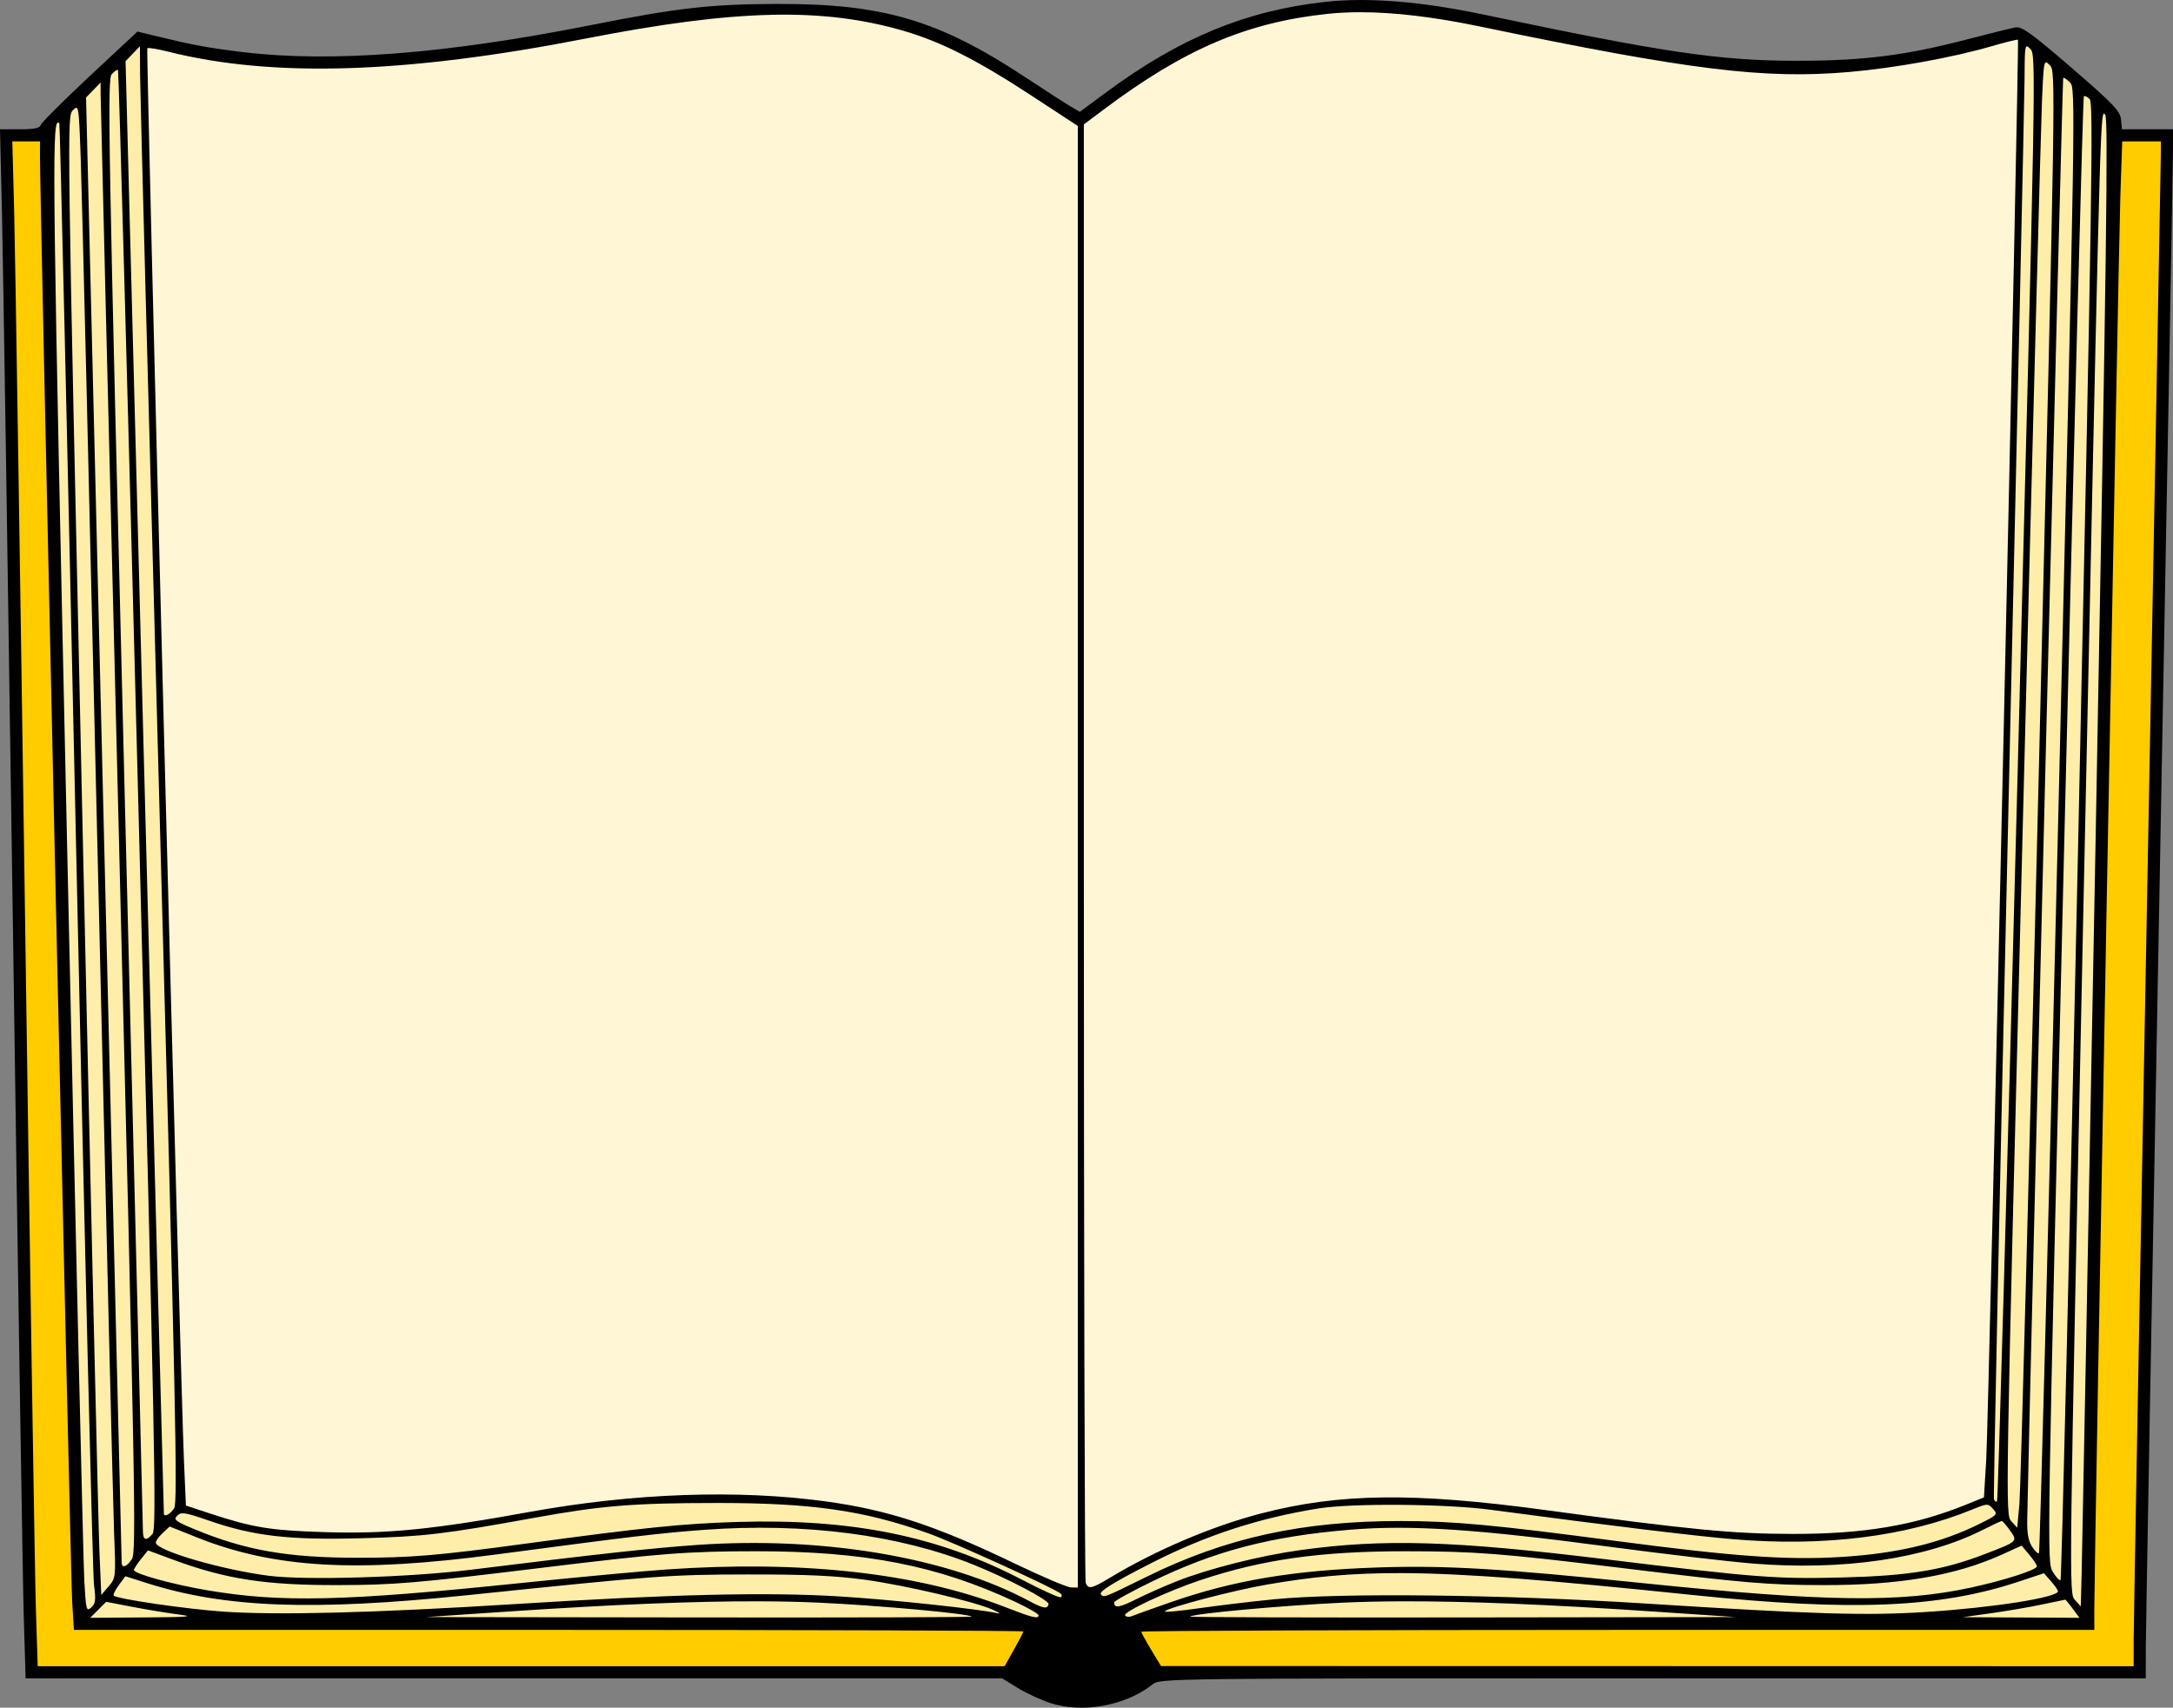 <?xml version="1.0" encoding="UTF-8"?>
<svg version="1.1" viewBox="0 0 957.66 752.58" xmlns="http://www.w3.org/2000/svg">
<rect x="0" y="0" width="957.66" height="752.58" fill="#808080" stroke="none"/>
<g stroke-width="1.333">
<path transform="translate(-31.673 -16.364)" d="m494.43 766.85c-4.163-1.375-10.622-4.379-14.353-6.675l-6.785-4.175h-430.33l-0.816-27c-0.449-14.85-2.603-152.1-4.788-305-2.185-152.9-4.357-294.35-4.828-314.33l-0.856-36.333h8.733c6.279 0 8.854-0.511 9.164-1.82 0.237-1.001 9.936-10.691 21.553-21.534l21.122-19.714 6.878 1.679c17.509 4.274 24.004 5.484 39.536 7.368 38.978 4.729 89.555 0.808 153.44-11.895 38.107-7.577 52.527-9.218 81.898-9.323 46.685-0.166 71.306 7.082 109.38 32.2 8.774 5.788 17.802 11.61 20.061 12.936l4.108 2.411 11.696-8.648c32.428-23.978 61.726-36.039 96.789-39.841 18.68-2.026 42.033-0.14 69.299 5.597 79.744 16.779 104.07 20.374 138 20.395 29.436 0.019 47.946-2.303 75.333-9.447 9.9-2.583 19.5-4.955 21.333-5.272 2.735-0.472 7.161 2.73 24.667 17.85 18.443 15.93 21.39 19.011 21.751 22.742l0.418 4.315h22.498l-8e-3 9.667c-4e-3 5.317-2.7 153.07-5.99 328.33s-5.986 324.52-5.992 331.67l-0.011 13h-217.15c-216.25 0-217.17 0.011-220.6 2.708-11.99 9.432-30.917 12.844-45.152 8.141z"/>
<path transform="translate(-31.673 -16.364)" d="m37.102 78.667 0.82 31c0.451 17.05 2.604 156.7 4.783 310.33 2.179 153.63 4.327 290.88 4.773 305l0.812 25.668h213.06 213.06l4.127-7.314c2.27-4.022 4.127-7.622 4.127-8s-94.144-0.686-209.21-0.686h-209.21l-0.758-12.334c-0.684-11.115-14.298-622.18-14.199-637.33l0.041-6.332h-6.115-6.115zm929.85 0-0.826 24.332c-0.803 23.678-11.516 604.71-11.48 622.67l0.018 9h-210c-115.5 0-210 0.359-210 0.799 0 0.44 1.951 4.024 4.334 7.963l4.332 7.162 214.33 0.037 214.33 0.039 0.004-11.666 0.002-0.002c3e-3 -6.417 2.7-155.37 5.994-331 3.294-175.63 5.992-321.58 5.994-324.33l0.006-5h-8.521-8.523z" fill="#fc0"/>
<path transform="translate(-31.673 -16.364)" d="m93.333 36.728-3.164 3.303-3.162 3.303 8.404 320c4.622 176 8.445 320.15 8.496 320.33 0.377 1.357 3.024-0.198 4.541-2.668 1.58-2.572 0.643-46.978-6.568-311-4.627-169.4-8.442-313.68-8.479-320.63l-0.068-12.637zm831.75 0.092c-1.065-0.295-1.106 2.771-1.176 14.551-0.052 8.78-3.234 152.76-7.07 319.96-3.836 167.2-6.718 304.78-6.406 305.72 0.312 0.948 0.922 1.369 1.355 0.936s4.497-144.01 9.029-319.06c8.092-312.5 8.196-318.32 5.715-320.9-0.622-0.647-1.092-1.118-1.447-1.217zm8.438 7.072c-1.149-0.263-1.308 3.088-1.91 16.354-0.443 9.766-4.267 154.06-8.496 320.66-7.651 301.38-7.677 302.92-5.068 305.83l2.623 2.916 0.971-10.492c0.534-5.771 4.363-150.2 8.51-320.95 7.511-309.27 7.531-310.46 4.904-313.09-0.657-0.657-1.15-1.147-1.533-1.234zm-849.84 3.34c-0.319-0.319-1.557 0.498-2.752 1.818-2.009 2.22-1.575 26.284 5.771 320.34 4.369 174.87 7.949 319.59 7.957 321.61 0.017 4.224 1.417 4.662 4.266 1.334 1.777-2.076 1.079-37.74-6.332-323.43-4.581-176.6-8.591-321.35-8.91-321.67zm857.26 3.51c-0.346 0.433-14.676 574.81-15.855 635.51-0.113 5.802 0.527 9.298 2.154 11.781 1.273 1.942 2.633 3.213 3.023 2.822 0.39-0.39 4.204-145.79 8.475-323.12 7.64-317.25 7.724-322.45 5.221-325-1.399-1.426-2.757-2.326-3.018-2zm-864.93 1.986-3.207 3.303-3.205 3.303 7.826 322c4.305 177.1 7.848 322.75 7.873 323.67 0.073 2.676 2.234 1.928 4.523-1.566 1.944-2.967 1.464-29.459-5.834-321.67-4.374-175.14-7.958-320.82-7.965-323.74l-0.012-5.303zm874.03 6.127c-0.383 0.383-4.206 145.85-8.498 323.25-7.784 321.77-7.797 322.57-5.184 326.96 1.441 2.422 2.976 4.048 3.412 3.611 0.436-0.436 3.94-147.02 7.787-325.74 6.068-281.88 6.741-325.2 5.086-326.87-1.049-1.056-2.221-1.607-2.603-1.225zm-884.76 5.014c-0.379-0.012-0.866 0.462-1.512 1.107-2.581 2.581-2.546 5.119 4.143 309.15 3.709 168.6 7.117 315.22 7.572 325.83l0.826 19.289 3.221-3.742c3.165-3.68 3.206-4.06 2.451-22.623-0.422-10.384-3.723-146.08-7.334-301.55-3.611-155.47-6.95-293.08-7.42-305.81-0.636-17.218-0.811-21.618-1.947-21.652zm893.45 2.639c-1.534 1.74-2.189 34.623-8.932 352.41-6.319 297.81-6.341 299.6-3.74 302.48l2.617 2.898 0.379-13.812c0.208-7.597 3.016-155.11 6.24-327.81 4.738-253.84 5.536-314.33 4.168-315.74-0.275-0.283-0.513-0.67-0.732-0.422zm-901.51 3.861c-2.776-0.021-2.219 33.532 3.969 315.87 3.774 172.2 7.213 319.28 7.641 326.85 0.727 12.85 0.927 13.618 3.051 11.695 1.902-1.721 2.103-3.313 1.225-9.752-0.577-4.232-4.135-150.8-7.906-325.7-3.771-174.9-7.091-318.26-7.379-318.58-0.214-0.236-0.415-0.385-0.6-0.387zm290.12 608.37c-36.668 0.022-50.636 1.161-80.262 6.539-39.811 7.226-48.617 8.263-76.416 9.004-31.643 0.843-47.275-0.976-66.959-7.791-10.586-3.665-12.179-3.911-13.938-2.152-1.759 1.759-0.868 2.448 7.795 6.031 22.424 9.275 40.828 12.482 71.779 12.504 23.364 0.017 35.601-1.012 74-6.223 52.489-7.122 69.021-8.816 93.334-9.557 50.364-1.535 88.561 6.233 125.55 25.535 8.682 4.531 16.288 7.975 16.902 7.654 0.614-0.321 0.614-1.038 0-1.596-2.496-2.266-47.358-22.698-58.49-26.639-28.509-10.092-51.252-13.336-93.293-13.311zm559.78 0.785c-1.167 0.037-2.896 0.723-6.25 2.092-29.236 11.93-65.106 16.42-104.86 13.127-16.955-1.405-54.904-6.004-107.33-13.01-19.823-2.649-61.227-2.966-76-0.582-26.384 4.257-49.379 11.762-73.334 23.932-16.926 8.598-23.678 12.796-22.492 13.982 1.428 1.428 1.23 1.504 19.77-7.644 35.209-17.375 68.866-24.774 112.53-24.738 22.983 0.019 41.087 1.695 94.42 8.742 51.995 6.871 75.364 8.549 99.105 7.119 25.252-1.521 44.387-6.106 61.797-14.812 7.483-3.742 7.705-4 5.527-6.406-1.109-1.226-1.714-1.838-2.881-1.801zm6.762 7.144c-0.338 0-4.107 1.763-8.377 3.918-25.258 12.75-61.697 18.073-101.49 14.826-10.633-0.868-39.279-4.229-63.656-7.469-57.863-7.691-87.024-9.611-113.28-7.459-35.417 2.903-60.011 9.337-88.066 23.035-8.983 4.386-16.334 8.439-16.334 9.006 0 2.679 2.256 2.382 9.443-1.246 4.284-2.163 12.432-5.777 18.105-8.031 13.922-5.53 36.838-11.31 54.541-13.756 36.613-5.059 67.272-4.15 133.91 3.971 66.834 8.145 75.729 8.833 104.67 8.107 29.592-0.742 44.454-3.166 62.91-10.262 14.831-5.702 14.698-5.576 11.189-10.504-1.621-2.276-3.223-4.137-3.561-4.137zm-807.45 2.434-3.236 3.039c-1.78 1.672-3.053 3.588-2.83 4.258 1.212 3.637 29.172 11.744 49.646 14.396 16.161 2.094 62.028 0.729 89.332-2.658 55.589-6.896 79.041-9.471 99.334-10.904 55.399-3.913 110.61 5.406 146.67 24.754 6.151 3.3 8.025 3.593 8.434 1.314 0.301-1.676-17.77-11.181-32.824-17.266-32.883-13.291-74.563-18.723-118.79-15.479-19.289 1.415-31.995 2.918-91.484 10.824-61.787 8.212-98.218 6.135-132.42-7.547l-11.83-4.732zm816.18 8.432-8.729 3.959c-20.379 9.24-45.322 13.504-78.535 13.428-24.852-0.057-34.028-0.837-89.332-7.578-52.677-6.421-64.46-7.331-94.932-7.336-37.431-7e-3 -63.005 3.595-90.402 12.734-14.567 4.859-34.106 14.008-33.166 15.529 0.423 0.685 1.758 0.83 2.967 0.32 1.209-0.509 8.799-3.227 16.865-6.039 28.012-9.766 54.423-14.191 92-15.414 29.57-0.963 53.924 0.485 116.37 6.918 80.408 8.284 113.53 8.723 144.75 1.922 14.711-3.204 28.877-7.772 28.877-9.314 0-0.617-1.515-2.925-3.367-5.127l-3.369-4.002zm-825.74 2.086-3.088 3.857c-1.698 2.122-3.09 4.284-3.094 4.805-0.011 1.639 17.404 6.428 32.66 8.982 32.475 5.436 60.172 4.78 138-3.266 24.567-2.54 53.367-5.222 64-5.961 59.507-4.135 110.36 1.489 149.06 16.484 12.474 4.833 14.936 5.44 14.936 3.689 0-0.618-4.649-3.297-10.332-5.953-34.259-16.012-66.293-22.26-114.07-22.252-30.419 5e-3 -42.121 0.91-94.932 7.348-55.13 6.72-64.435 7.509-89.334 7.566-31.992 0.074-49.457-2.608-72.574-11.148l-11.238-4.152zm552.29 10.016c-22.408-0.071-39.546 1.674-59.084 5.047-14.808 2.557-43.218 9.986-45.037 11.777-0.537 0.529 6.062-0.049 14.666-1.285 8.604-1.236 23.743-3.046 33.643-4.021 29.736-2.931 100.8-2.099 164 1.92 74.092 4.712 96.854 5.391 123.33 3.68 29.468-1.904 58.078-6.415 57.957-9.137-0.023-0.522-1.423-2.516-3.113-4.434l-3.074-3.488-11.217 3.725c-34.831 11.562-73.443 13.153-143.22 5.9-62.525-6.499-100.05-9.592-128.86-9.684zm-287.81 0.596c-34.487 0.058-39.756 0.446-123.33 9.1-68.504 7.093-107.14 5.655-141.55-5.271l-9.549-3.033-2.902 3.926c-1.596 2.159-2.594 4.235-2.217 4.611 1.474 1.474 31.784 5.901 48.217 7.043 23.875 1.659 66.489 0.565 128-3.287 70.018-4.385 111.26-5.37 143.33-3.428 22.557 1.366 61.927 5.561 70 7.457 1.467 0.345 0.615-0.311-1.895-1.457-8.002-3.655-38.853-10.913-56.771-13.355-12.951-1.766-25.929-2.348-51.334-2.305zm580.5 11.104c-0.181 0-4.717 0.943-10.082 2.094-5.365 1.151-15.455 2.888-22.422 3.861l-12.666 1.77 25.707 0.139 25.707 0.137-2.959-4c-1.627-2.2-3.104-4-3.285-4zm-575.57 0.729c-28.59-0.081-64.457 1.396-110.93 4.525l-36 2.424 120.56 0.162c66.305 0.089 120.31-0.078 120-0.367-1.397-1.325-40.908-4.931-67.338-6.146-8.036-0.37-16.757-0.571-26.287-0.598zm283.47 0c-9.53 0.027-18.251 0.228-26.287 0.598-26.43 1.216-65.939 4.822-67.336 6.146-0.306 0.29 53.695 0.456 120 0.367l120.55-0.162-36-2.424c-46.475-3.13-82.342-4.607-110.93-4.525zm-571.3 0.23-3.522 3.519-3.522 3.522 23.971-0.168c19.192-0.135 22.242-0.387 15.303-1.262-4.767-0.601-13.969-2.109-20.449-3.352l-11.781-2.26z" fill="#fea"/>
<path transform="translate(-31.673 -16.364)" d="m631.05 21.751c-5.019 0.005-9.762 0.244-14.246 0.717-35.58 3.753-63.119 15.494-98.467 41.979l-9 6.742v320.3c0 176.16 0.365 321.25 0.811 322.41 1.149 2.993 2.549 2.686 11.016-2.412 19.965-12.022 44.743-22.544 66.24-28.129 34.551-8.977 67.229-9.373 125.27-1.516 64.25 8.698 82.601 10.477 108.67 10.527 31.706 0.062 54.12-3.708 76.822-12.918l7.846-3.182 1.006-16.465c1.088-17.796 14.662-625.24 13.986-625.92-0.225-0.225-5.476 1.065-11.67 2.865-17.183 4.996-42.689 9.611-62.656 11.336-37.508 3.24-69.937-0.751-162.67-20.021-20.371-4.234-37.899-6.327-52.955-6.311zm-259.75 1.156c-22.276 0.528-48.316 3.974-81.293 10.412-79.574 15.536-138.17 17.379-184.28 5.797-4.667-1.172-8.777-1.841-9.131-1.486-0.635 0.635 14.577 586.53 16.184 623.3l0.828 18.938 10.197 3.363c19.252 6.353 26.864 7.602 50.865 8.346 27.609 0.856 47.452-1.103 90.666-8.949 45.54-8.269 91.696-9.892 130.3-4.582 27.598 3.796 48.414 10.635 83.037 27.281 12.1 5.817 23.35 10.598 25 10.623l3 0.045v-322.06-322.06l-20.334-13.314c-23.986-15.707-39.874-23.765-56.332-28.57-17.919-5.231-36.431-7.622-58.707-7.094z" fill="#fff6d5"/>
</g>
</svg>
